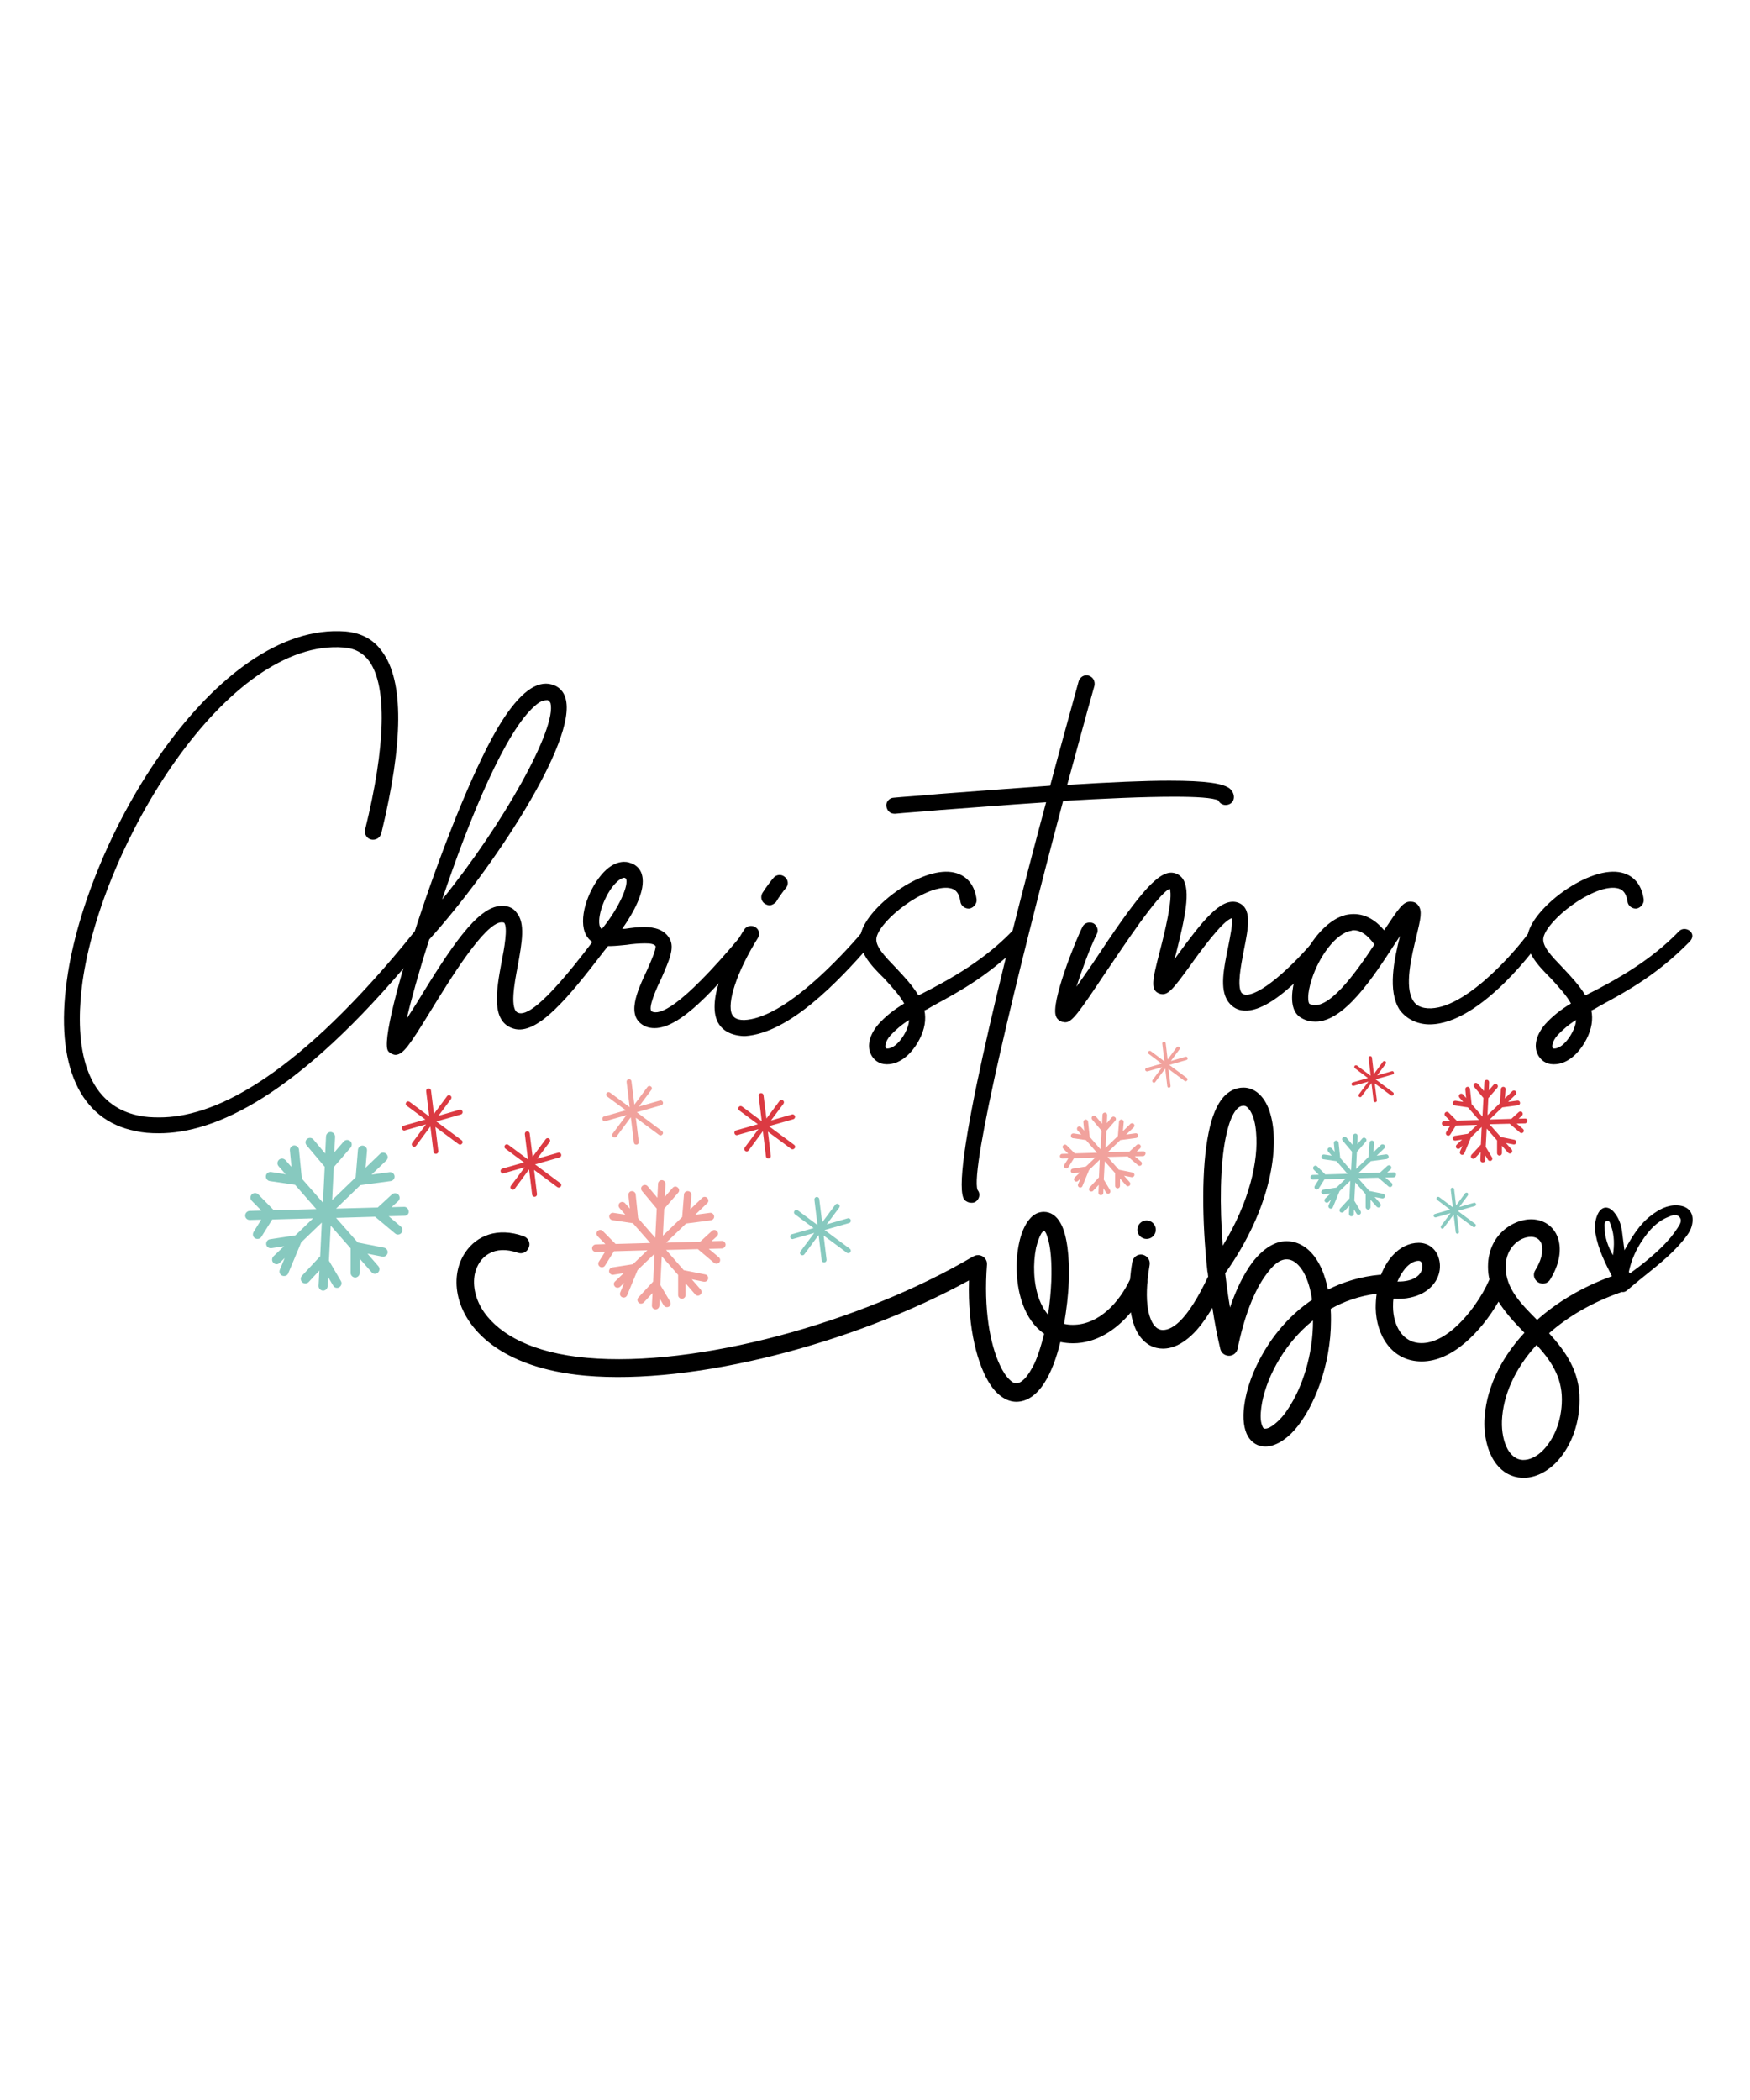 <?xml version="1.0" encoding="utf-8"?>
<!-- Generator: Adobe Illustrator 18.0.0, SVG Export Plug-In . SVG Version: 6.00 Build 0)  -->
<!DOCTYPE svg PUBLIC "-//W3C//DTD SVG 1.1//EN" "http://www.w3.org/Graphics/SVG/1.1/DTD/svg11.dtd">
<svg version="1.1" id="Layer_1" xmlns="http://www.w3.org/2000/svg" xmlns:xlink="http://www.w3.org/1999/xlink" x="0px" y="0px"
	 viewBox="0 0 1080 1296" enable-background="new 0 0 1080 1296" xml:space="preserve">
<g>
	<g>
		<path d="M41.3,604.8c12.2-88.9,91.8-221.3,171.9-215.1c9.7,0.9,17.3,4.8,22.7,12.5c13.4,18.2,13.1,56-0.6,112.2
			c-0.9,2.8-3.4,4.3-6.3,3.7c-2.6-0.6-4.3-3.4-3.7-6c12.8-51.7,13.6-88.6,2.6-104c-3.7-5.1-8.8-8-15.6-8.5
			c-72.2-6-149.4,121-161.4,206.5c-3.7,27.3-4.3,74.4,34.7,82.4c4,0.9,8.2,1.1,12.8,1.1c31.8,0,80.4-21.6,150.6-106.3l6-7.4
			c1.7-2.3,4.8-2.6,7.1-0.9c2,1.7,1.7,4.3,0,6.5l-6.3,8c-72.4,87.5-123.6,109.9-157.7,109.9c-5.4,0-9.9-0.3-14.5-1.4
			C49.3,691.4,33.9,657.3,41.3,604.8z"/>
		<path d="M309.5,445.4c11.4-17.9,21.6-25.6,31-23c4.3,1.1,7.4,4.3,8.5,8.5c7.7,25.9-45.5,106.3-84.1,148.9
			c-6.3,19.6-11.1,36.9-13.9,48.9c2-3.1,4.3-6.8,6.3-9.9c20.5-33.5,37.2-59.4,52-59.7c5.1-0.3,8,2,9.4,4c5.7,6.5,3.4,18.5,0.9,32.7
			c-2.3,11.6-5.1,27.6,0.3,29.3c4,1.4,13.9-1.7,45.7-43.8c3.4-4.3,4.5-5.7,5.4-6.5c2-2,5.4-1.7,7.1,0.3c2,2,1.1,4.3-0.9,6.3
			c-0.6,0.6-2,2.6-4.3,5.4c-21.3,27.8-41.2,52.6-56,48c-14.2-4.3-10.5-23.9-7.4-40.9c1.7-8.5,4-21.3,1.7-24.4
			c-0.3,0-0.3-0.3-1.7-0.3c-10.5,0.3-32.1,35.8-43.8,54.8c-13.6,22.2-16.8,26.4-21.3,27h-0.3c-1.4,0-3.7-1.1-4.5-2.3
			C231.7,639.1,280,492,309.5,445.4z M272.9,555.1c37.8-46.6,71-106,66.8-121.3c-0.6-1.1-1.1-1.4-1.7-1.7c-3.1,0-5.1,1.1-7.4,3.1
			C312.1,450.5,289.6,505.3,272.9,555.1z"/>
		<path d="M374.3,536.6c6.5-5.7,12.2-5.1,14.8-4c3.7,1.1,6.3,4,7.1,7.4c2.6,9.7-5.7,23.9-12.2,33.2c0.6,0,1.1,0,1.7,0
			c4-0.6,8-1.1,11.9-1.1c6.5,0,12.5,1.7,15.6,7.1c3.4,5.7-0.3,13.6-4.8,24.1c-3.1,6.3-9.1,19.6-6,21c4.3,2,16.5-0.9,54.5-46.3
			l2.3-3.1c1.7-2,5.1-2.3,7.1-0.6c2,1.7,1.4,4.5-0.3,6.5l-2.6,3.1c-22.2,26.7-43.5,50.6-59.4,50.6c-2,0-4-0.3-5.7-1.1
			c-12.5-5.7-5.1-21.6,0.9-34.4c2.3-5.1,5.7-12.8,5.4-15.1c-0.9-1.4-3.4-1.7-6.5-1.7c-3.4,0-7.7,0.3-11.4,0.9
			c-6.3,0.6-12.5,1.4-17.3,0c-4.8-1.4-8-4.8-9.1-9.9C357.8,561.6,365.5,544.5,374.3,536.6z M370,571c0.3,1.4,0.9,2,1.4,2.3
			c8.2-9.7,16.5-25,15.1-30.7c0-0.3-0.3-0.6-0.6-0.6c-0.3-0.3-0.6-0.3-0.6-0.3c-1.1,0-2.8,0.9-4.3,2.3
			C374.3,549.9,368.6,564.1,370,571z"/>
		<path d="M459.2,573.8c1.4-2.3,4.5-3.1,6.8-1.7c2.6,1.4,3.1,4.5,1.7,6.8c-13.1,21-19.3,40.3-15.9,47.2c0.6,0.9,1.7,3.4,7.4,3.4
			c22.7-0.9,54-32.7,70.2-51.1l2.8-3.4c1.7-2,4.8-2.3,6.8-0.3c2.3,1.7,1.7,4.5-0.3,6.5l-2.6,3.1c-18.5,21-48.6,53.1-76.1,55.1
			c-0.3,0-0.9,0-1.4,0c-9.4-0.6-13.6-4.8-15.6-8.5C435.7,616.7,449.9,588.6,459.2,573.8z M470.9,550.5c0.3-0.3,0.6-0.9,1.1-1.7
			c1.4-2,3.7-5.1,5.4-7.1c1.7-2,4.8-2.3,6.8-0.6c2.3,1.7,2.6,4.8,0.9,6.8c-1.7,2-3.4,4.5-4.8,6.5c-0.6,1.1-1.1,1.7-1.4,2.3
			c-1.1,1.1-2.6,2-4,2c-1.1,0-2.3-0.6-3.1-1.1C469.5,555.9,469.2,552.8,470.9,550.5z"/>
		<path d="M531.4,575.8c4-15.6,34.1-38.9,54-37.8c9.7,0.6,15.9,6.8,17.3,17c0.3,2.6-1.7,5.1-4.3,5.7c-2.8,0.3-5.4-1.7-5.7-4.3
			c-1.1-7.1-4.5-8.2-8-8.5c-14.5-0.9-40.9,19.3-43.7,30.4c-1.4,5.4,5.1,11.9,11.9,19c4.8,5.1,10.2,10.8,13.9,17
			c21-10.5,41.2-22.4,57.7-39.5c1.7-2,5.1-2,7.1,0c2,2,1.4,4.5-0.6,6.5c-20.2,20.5-38.6,30.4-54.8,39.2c-2,1.1-3.7,2.3-5.7,3.1
			c1.1,5.4,0.3,11.4-3.1,17.9c-5.1,9.7-12.5,15.3-19.9,15.3H547c-4.3,0-8-2.6-9.7-6.5c-2.3-5.1-0.6-11.9,4.8-18.2
			c4.3-4.8,9.7-9.1,15.9-12.8c-2.6-4.8-7.1-9.7-12.2-15.3C537.4,595.7,528.6,586.6,531.4,575.8z M546.5,646.5c0,0.3,0.3,0.6,1.1,0.6
			c6.3,0,13.4-11.6,13.4-17.6c-4.5,2.8-8.2,6-11.4,9.4C546.2,642.8,546.2,645.7,546.5,646.5z"/>
		<path d="M551.6,492.3c5.7-0.6,15.3-1.1,27.8-2.3c26.1-2,49.1-3.7,68.7-5.1c6.5-24.4,12.8-46.9,17.6-64.5c0.9-2.6,3.4-4.3,6.3-3.4
			c2.6,0.9,4,3.4,3.4,6.3c-5.4,18.8-10.8,39.5-16.8,61.1c27-1.7,47.7-2.6,63.1-2.6c22.4,0,33.8,1.7,37.5,5.1
			c1.4,1.4,2.3,3.1,2.3,5.1c0,2.8-2.3,4.8-5.1,4.8c-2,0-3.7-1.1-4.5-2.8c-3.4-1.7-13.6-2.3-27.3-2.3c-18.5,0-43.5,1.1-68.5,2.6
			c-28.1,105.7-57.7,227.6-52.8,240.1c1.7,2,1.4,4.8-0.6,6.8c-1.1,0.9-2,1.1-3.1,1.1c-1.7,0-3.1-0.6-4.3-1.7
			c-9.9-11.1,23-144,50.3-245.5c-25.9,1.7-50,3.7-65.6,4.8c-12.2,1.1-22.2,1.7-27.6,2.3h-0.3c-2.8,0-4.8-2-5.1-4.8
			C546.7,494.8,549,492.3,551.6,492.3z"/>
		<path d="M668,572.1c1.1-2.6,4.3-3.4,6.8-2.3c2.3,1.4,3.4,4.3,2,6.8c-4,8-9.1,21.9-12.5,32.4c3.1-4.3,6.5-9.4,9.7-13.9
			c27-40.9,40.1-57.7,49.7-56.5c2.6,0.3,4.8,1.7,6.2,3.7c5.1,7.4,1.4,24.1-4.3,46.9c-0.3,1.1-0.6,2.3-0.9,3.1
			c0.3-0.6,0.9-1.1,1.1-1.7c16.2-22.2,27.3-36.4,37.5-33.8c9.9,2.8,7.1,15.9,4.3,29.8c-1.7,9.1-4.3,21.9-1.4,26.1
			c0.3,0.3,0.9,0.9,2,1.1c8,1.4,27.8-14.8,47.4-38.9c1.7-2,4.8-2.3,6.8-0.6c2.3,1.7,1.7,4.3,0,6.3c-8.8,11.1-37.5,46.3-56.3,42.9
			c-3.4-0.6-6.2-2.6-8.2-5.4c-5.4-7.7-2.6-20.7,0-33.5c1.1-5.7,3.1-15.1,2.3-17.9c-5.4,1.1-19.9,21-26.1,29.8
			c-10.2,13.9-13.4,18.2-18.2,16.8c-6.3-2-4.8-8.2,0-26.7c2.6-9.9,8.2-32.7,6-38.1c-7.1,2.8-29,36.1-39.8,52
			c-16.5,24.7-20.5,30.4-24.7,30.4c-0.6,0-1.4-0.3-2-0.3c-1.7-0.6-3.1-1.7-3.7-3.4C648.2,619,663.8,580.3,668,572.1z"/>
		<path d="M797.6,611.9c1.7-16.2,15.3-42.6,32.7-47.2c6.2-1.4,15.1-1.1,23.9,9.4c9.1-13.6,11.9-18.2,16.8-17.6
			c1.7,0,3.4,0.9,4.3,2.3c2.6,3.4,1.4,8.2-1.1,18.8c-3.1,12.5-7.7,31.5-2,40.1c1.4,2.3,3.7,3.7,6.8,4.3c22.2,4,55.4-33.5,65.1-47.2
			c1.7-2.3,4.3-3.4,6.5-1.7c2.3,1.7,2.3,4.5,0.6,6.8c-0.3,0.6-36.6,52.3-69,52.3c-7.1,0-14.2-3.1-18.5-9.1
			c-7.4-11.6-3.4-30.7,0.3-45.5c-0.9,1.4-1.7,2.8-2.8,4.3c-13.6,21-31.5,48.6-49.4,48.6c-2.8,0-5.7-0.6-8.2-2
			C799.9,626.6,796.5,622.4,797.6,611.9z M808.1,619.5c10.8,5.7,28.4-18.8,40.1-36.6c-4.3-6-8.5-8.8-12.8-8.8c-0.3,0-0.9,0-1.4,0.3
			c-9.7,1.4-20.2,16.5-24.4,29.8C806.4,613.9,807.3,618.7,808.1,619.5z"/>
		<path d="M943.1,575.8c4-15.6,34.1-38.9,54-37.8c9.7,0.6,15.9,6.8,17.3,17c0.3,2.6-1.7,5.1-4.3,5.7c-2.8,0.3-5.4-1.7-5.7-4.3
			c-1.1-7.1-4.5-8.2-8-8.5c-14.5-0.9-40.9,19.3-43.8,30.4c-1.4,5.4,5.1,11.9,11.9,19c4.8,5.1,10.2,10.8,13.9,17
			c21-10.5,41.2-22.4,57.7-39.5c1.7-2,5.1-2,7.1,0c2,2,1.4,4.5-0.6,6.5c-20.2,20.5-38.6,30.4-54.8,39.2c-2,1.1-3.7,2.3-5.7,3.1
			c1.1,5.4,0.3,11.4-3.1,17.9c-5.1,9.7-12.5,15.3-19.9,15.3h-0.6c-4.3,0-8-2.6-9.7-6.5c-2.3-5.1-0.6-11.9,4.8-18.2
			c4.3-4.8,9.7-9.1,15.9-12.8c-2.6-4.8-7.1-9.7-12.2-15.3C949,595.7,940.2,586.6,943.1,575.8z M958.1,646.5c0,0.3,0.3,0.6,1.1,0.6
			c6.2,0,13.4-11.6,13.4-17.6c-4.5,2.8-8.2,6-11.4,9.4C957.8,642.8,957.8,645.7,958.1,646.5z"/>
	</g>
	<g>
		<circle cx="707.6" cy="758.9" r="5.7"/>
		<path d="M1035.1,743.9c-6.3-0.3-11.4,2.6-16.1,6.2c-7.3,5.5-11.8,13.2-16.5,21.5c-0.6-4.4-1-8.1-1.5-11.8c-0.6-4.4-2.1-8.4-5-11.8
			c-3.6-4.2-7.9-3.5-10.1,1.6c-1.7,3.9-1.9,7.9-1.2,12c1.7,9.4,5.8,17.7,10.1,26c-18.8,6.8-34.2,16.3-46.2,27
			c-9.8-9.9-19.4-19.3-19.4-32.8c0-12.8,10.1-19.4,17-18.4c3,0.5,4.8,2.4,5.4,5.3c0.8,4.2-0.6,9.5-4.1,15.2
			c-1.7,2.6-0.8,5.9,1.8,7.5c2.6,1.5,5.9,0.8,7.4-1.8c11.4-18.5,5.1-34.8-8.9-36.9c-11.4-1.8-29.5,7.8-29.5,29
			c0,2.8,0.3,5.4,0.9,7.9c-4.4,10.2-12.6,22.3-22.3,30.6c-6,5.1-12.8,8.7-19.6,8.7c-12,0-17.5-11.3-17.6-22.3c0-1.8,0-3.5,0.3-5.1
			c7.8,0.5,13.8-1.2,18.1-3.5c9.5-5.3,11.9-14.4,9.9-21.2c-1.5-5.7-6.2-9.8-12.5-9.8c-5.7,0-11.6,2.7-16.3,8.1
			c-2.7,3-5.1,7-6.9,11.6c-0.2,0-0.4,0-0.6,0c-12,1.1-22.7,4.4-32.2,9.2c-1.7-8.9-4.7-15.8-8.4-20.6c-4.8-6.3-10.8-9.3-17.2-9.3
			c-7.1,0-14.4,4.5-21.1,13.2c-5.1,6.9-9.9,16.4-13.7,27.7c-1.2-6.8-2.1-13.8-3-21.1c28.9-40.6,33.6-78.7,28-98
			c-3-11-9.6-16.6-16.7-16.6c-4.8,0-9,2.1-12.5,6c-3.9,4.5-7.1,12-9,21.8c-4.5,21.7-4.1,54.6-0.8,85.3c0,0.3,0,0.6,0.2,0.9
			c0.1,0.9,0.2,1.8,0.3,2.7c-0.1,0.2-0.2,0.3-0.3,0.5c-5.6,11.7-11.4,21.5-17.6,27.4c-3.3,3-6.6,5-10.1,5c-2.9,0-5.6-2.1-7.4-6.6
			c-2-4.8-2.9-11.9-2.2-21.7c0.2-0.8,0.3-1.5,0.2-2.3c0.3-3,0.7-6.2,1.3-9.6c0.5-3-1.5-5.7-4.5-6.3c-2.9-0.5-5.7,1.5-6.2,4.5
			c-0.7,3.9-1.1,7.5-1.4,10.8c-6.5,13.8-19,28-35.3,28c-2,0-3.8-0.2-5.4-0.6c1.5-8.7,2.6-17.8,2.9-26.2c0.6-15.5-1.2-29-5-35.8
			c-2.6-4.8-6.3-7.1-10.4-7.1c-3.3,0-6.5,1.5-9,4.7c-2.7,3.2-5,8.4-6.3,14.7c-2.4,11.1-2.1,25.9,2.4,37.9
			c2.7,7.4,7.1,13.8,13.1,17.9c-1.7,6.8-3.6,13.1-6,18.4c-2,3.9-3.9,7.2-6.2,9.5c-1.7,1.7-3.3,2.7-5.1,2.7c-1.4,0-2.7-0.9-4.1-2.3
			c-2.1-2-4.1-5-5.9-8.9c-6.2-13.1-10.1-34.9-8-62c0.3-3-2-5.6-5-5.9c-0.8,0-1.5,0-2.3,0.3c-0.3,0.2-0.8,0.3-1.2,0.5
			C530.9,816.5,429.9,844,362.4,838c-33.9-3-53.7-14.4-63.4-27.8c-5.7-8.1-7.4-16.7-6-23.9c1.2-5.4,4.2-10.1,8.7-12.6
			c4.7-2.7,10.7-3,17.8-0.6c2.9,1.1,5.9-0.5,6.9-3.3c1.1-2.9-0.5-5.9-3.3-6.9c-16.1-5.7-28.9-0.3-35.8,9.8
			c-4.8,6.9-6.8,16.3-4.8,26.2c4.1,20.8,26.2,45.4,78.9,50.1c66.8,5.9,165.2-19.7,236.6-58.8c-0.9,29.8,5.4,52.7,13.2,64.4
			c4.8,7.2,10.7,10.5,16,10.5c6.5,0,12.5-4.1,17.3-11.6c4.1-6.3,7.5-15.4,9.9-25.3c2.6,0.5,5.1,0.8,7.8,0.8
			c14.3,0,26.7-8.3,35.7-19.1c1,6,2.7,10.5,4.8,13.7c4.1,6.3,9.6,8.7,15,8.7c6,0,11.9-2.9,17.5-8.1c4.5-4.1,8.8-10,13-17.1
			c1.4,9.2,3.1,17.9,4.9,25.4c0.6,2.6,2.9,4.2,5.4,4.2s4.8-1.8,5.3-4.4c3.9-19.4,10.2-36,17.9-46.1c3.9-5.4,8-9,12.3-9
			c4.2,0,7.8,3.2,10.7,8.3c2.3,4.4,4.1,9.9,5,16.7c-25.6,17.3-39.3,45.8-41.8,65c-1.2,8.3-0.2,15,2.3,19.3c2.4,3.9,6,6.2,10.7,6.2
			c5.7,0,12.2-3.6,18.2-10.4c11.7-13.4,22.3-39.7,22.3-67.6c0-2.4,0-4.7-0.2-6.9c8.2-4.7,17.7-8,28.4-9.4c-0.4,2.8-0.6,5.8-0.6,8.8
			c0.3,16.9,9.9,33,28.4,33c9.2,0,18.4-4.4,26.5-11.3c8.3-7,15.6-16.4,20.9-25.6c4.2,6.8,9.9,13,16,19.2
			c-16,17.2-24.1,36.7-24.7,54.3c-0.3,10.5,2.4,20.5,7.5,26.9c3.9,5,9.3,8,15.7,8.3c7.1,0.3,14.4-2.9,20.6-9
			c8.4-8.4,14.9-22.3,14.9-39.1c0.2-17.5-8.6-29.9-18.8-41.1c11.5-10.2,26.5-19.1,44.9-25.5c1,0.3,2.2-0.1,3.3-1
			c2.5-2.1,4.9-4.2,7.5-6.3c9.3-7.6,19-14.8,26.7-24.1c2.3-2.8,4.6-5.6,5.6-9.1C1046.1,749.3,1042.6,744.2,1035.1,743.9z
			 M867.4,782.6c2.4-2.7,5.3-4.5,8.1-4.5c1.8,0,2.4,2,2.3,3.8c-0.3,4.8-5.1,9.2-15.4,9C863.8,787.6,865.5,784.9,867.4,782.6z
			 M648.8,790.8c-0.3,6.6-0.9,13.5-2,20.5c-2.3-2.6-4.1-5.9-5.4-9.3c-3.8-10.1-3.9-22.6-2-31.9c0.9-3.6,2-6.8,3.3-9
			c0.3-0.5,0.8-0.9,1.1-1.2c0.2-0.2,0.3-0.3,0.5-0.5c0.2,0.2,0.3,0.3,0.5,0.5c0.6,0.8,1.1,1.8,1.5,3.2
			C648.5,769.2,649.2,779.5,648.8,790.8z M756.5,701.7c1.4-6.5,3-11.7,5.4-15.4c1.5-2.3,3.3-3.9,5.6-3.9c1.7,0,2.9,1.4,4.1,3.2
			c2,3.3,3.2,7.8,3.6,13.5c1.5,16.9-3.8,42.1-20.6,69.7C752.7,744,752.9,719,756.5,701.7z M795,869.3c-2.6,4.1-5.4,7.2-8.3,9.5
			c-2.1,1.7-4.1,2.9-6,2.9c-1.1,0-1.4-0.9-1.8-2c-1.1-2.7-1.1-6.6-0.5-11.1c2.1-15.8,12.6-38.2,31.9-53.7
			C810.4,836.1,803.6,856.5,795,869.3z M963.9,863.6c0,13.4-5,24.7-11.7,31.5c-3.8,3.8-8.1,6-12.5,5.9c-4.1-0.2-7.1-2.9-9.2-6.5
			c-2.6-4.7-3.8-11-3.6-17.5c0.6-15.4,7.7-32.1,21.4-47C956.7,839.2,963.9,849.3,963.9,863.6z M992,753.4c1.5-0.2,1.8,2,2.3,3.3
			c2.1,5.9,2,11.9,1.1,18c-3-5.4-5.1-11-5.1-17.1C990.2,756.1,989.9,753.7,992,753.4z M1035.2,758c-5.3,8.2-12.5,14.6-19.9,20.7
			c-3,2.5-6.2,4.8-9.3,7.1c-0.3-0.3-0.5-0.5-0.8-0.8c1.5-7.2,4.4-13.8,8.6-19.9c4-5.9,8.7-11.2,15.6-14c2.3-1,5.1-2.2,7.1,0
			C1038.4,753.5,1036.5,755.9,1035.2,758z"/>
	</g>
	<path fill="#F1A29D" d="M445.5,770.5l-8.1,0.2l6.2,5.2c1,0.8,1.1,2.3,0.3,3.2c-0.5,0.5-1.1,0.8-1.7,0.8c-0.5,0-1-0.2-1.5-0.5
		l-9.9-8.4c0,0-0.1-0.1-0.1-0.1l-19.6,0.5l10.9,12.5l13.2,2.6c1.2,0.2,2.1,1.4,1.8,2.7c-0.2,1.2-1.4,2-2.7,1.8l-7.4-1.5l5.5,6.3
		c0.8,1,0.7,2.4-0.2,3.2c-0.4,0.4-1,0.6-1.5,0.6c-0.6,0-1.3-0.3-1.7-0.8l-5.9-6.8v7.2c0,1.3-1,2.3-2.3,2.3s-2.3-1-2.3-2.3v-12.4
		l-10.1-11.5l-0.9,17.7l6.1,10.3c0.6,1.1,0.3,2.5-0.8,3.1c-0.4,0.2-0.8,0.3-1.2,0.3c-0.8,0-1.5-0.4-2-1.1l-2.5-4.3l-0.2,4.6
		c-0.1,1.2-1.1,2.2-2.3,2.2c0,0-0.1,0-0.1,0c-1.3-0.1-2.2-1.1-2.2-2.4l0.4-7.7l-5.4,5.8c-0.9,0.9-2.3,1-3.2,0.1
		c-0.9-0.9-1-2.3-0.1-3.2l9-9.7c0,0,0.1-0.1,0.1-0.1l0.8-17.1l-10.4,10l-6.5,15.6c-0.4,0.9-1.2,1.4-2.1,1.4c-0.3,0-0.6-0.1-0.9-0.2
		c-1.2-0.5-1.7-1.8-1.2-3l2.4-5.9l-2.5,2.4c-0.4,0.4-1,0.6-1.6,0.6c-0.6,0-1.2-0.2-1.6-0.7c-0.9-0.9-0.9-2.4,0.1-3.2l5.3-5.1l-6.4,1
		c-1.2,0.2-2.4-0.7-2.6-1.9c-0.2-1.2,0.7-2.4,1.9-2.6l12.8-2l8.9-8.6l-20.6,0.6l-5.5,8.8c-0.4,0.7-1.2,1.1-1.9,1.1
		c-0.4,0-0.8-0.1-1.2-0.3c-1.1-0.7-1.4-2.1-0.7-3.2l3.9-6.2l-5.7,0.2c0,0,0,0-0.1,0c-1.2,0-2.3-1-2.3-2.2c0-1.3,1-2.3,2.2-2.4l6-0.2
		l-4.8-4.9c-0.9-0.9-0.9-2.4,0-3.2c0.9-0.9,2.4-0.9,3.2,0l7.8,7.9c0,0,0,0,0.1,0.1l21.4-0.6l-10.7-12.2l-12.7-1.9
		c-1.2-0.2-2.1-1.4-1.9-2.6c0.2-1.2,1.3-2.1,2.6-1.9l7.3,1.1l-3.6-4.1c-0.8-1-0.7-2.4,0.2-3.2c1-0.8,2.4-0.7,3.2,0.2l3,3.4l-0.9-8.3
		c-0.1-1.3,0.8-2.4,2-2.5c1.2-0.1,2.4,0.8,2.5,2l1.5,14.7l10.6,12.1l0.9-18l-9.1-10.9c-0.8-1-0.7-2.4,0.3-3.2c1-0.8,2.4-0.7,3.2,0.3
		l6,7.1l0.4-8.7c0.1-1.3,1.1-2.2,2.4-2.2c1.3,0.1,2.2,1.1,2.2,2.4l-0.4,7.9l4.8-5.5c0.8-1,2.3-1.1,3.2-0.2c1,0.8,1.1,2.3,0.2,3.2
		l-8.6,9.9l-0.8,16.6l11.9-11.5l1.1-13.9c0.1-1.3,1.2-2.2,2.5-2.1c1.3,0.1,2.2,1.2,2.1,2.5l-0.7,8.7l7.3-7c0.9-0.9,2.4-0.9,3.2,0.1
		c0.9,0.9,0.9,2.4-0.1,3.2l-7.4,7.1l9.1-1.2c1.2-0.2,2.4,0.7,2.6,2c0.2,1.3-0.7,2.4-2,2.6l-15.3,2l-12.3,11.8l21-0.6l7.2-6.6
		c0.9-0.9,2.4-0.8,3.2,0.1c0.9,0.9,0.8,2.4-0.1,3.2l-3.3,3l6.3-0.2c1.2-0.1,2.3,1,2.4,2.2C447.8,769.4,446.8,770.4,445.5,770.5z"/>
	<path fill="#F1A29D" d="M705.4,713.5l-5.1,0.1l3.9,3.3c0.6,0.5,0.7,1.4,0.2,2.1c-0.3,0.3-0.7,0.5-1.1,0.5c-0.3,0-0.7-0.1-0.9-0.3
		l-6.3-5.4c0,0-0.1,0-0.1-0.1l-12.5,0.3l7,7.9l8.4,1.7c0.8,0.2,1.3,0.9,1.2,1.7c-0.2,0.8-0.9,1.3-1.7,1.2l-4.7-0.9l3.5,4
		c0.5,0.6,0.5,1.5-0.1,2.1c-0.3,0.2-0.6,0.4-1,0.4c-0.4,0-0.8-0.2-1.1-0.5l-3.8-4.3v4.6c0,0.8-0.7,1.5-1.5,1.5
		c-0.8,0-1.5-0.7-1.5-1.5V724l-6.4-7.3l-0.6,11.3l3.9,6.5c0.4,0.7,0.2,1.6-0.5,2c-0.2,0.1-0.5,0.2-0.7,0.2c-0.5,0-1-0.3-1.3-0.7
		l-1.6-2.7l-0.1,2.9c0,0.8-0.7,1.4-1.5,1.4c0,0,0,0-0.1,0c-0.8,0-1.4-0.7-1.4-1.5l0.2-4.9l-3.5,3.7c-0.5,0.6-1.5,0.6-2.1,0.1
		c-0.6-0.5-0.6-1.5-0.1-2.1l5.7-6.2c0,0,0.1-0.1,0.1-0.1l0.5-10.9l-6.6,6.4l-4.1,9.9c-0.2,0.6-0.8,0.9-1.3,0.9c-0.2,0-0.4,0-0.6-0.1
		c-0.7-0.3-1.1-1.2-0.8-1.9l1.6-3.7l-1.6,1.6c-0.3,0.3-0.6,0.4-1,0.4c-0.4,0-0.8-0.1-1.1-0.4c-0.6-0.6-0.5-1.5,0-2.1l3.4-3.2
		l-4.1,0.6c-0.8,0.1-1.5-0.4-1.7-1.2c-0.1-0.8,0.4-1.5,1.2-1.7l8.2-1.3l5.7-5.5l-13.1,0.4l-3.5,5.6c-0.3,0.4-0.8,0.7-1.2,0.7
		c-0.3,0-0.5-0.1-0.8-0.2c-0.7-0.4-0.9-1.3-0.5-2l2.5-4l-3.7,0.1c0,0,0,0,0,0c-0.8,0-1.4-0.6-1.5-1.4c0-0.8,0.6-1.5,1.4-1.5l3.8-0.1
		l-3.1-3.1c-0.6-0.6-0.6-1.5,0-2.1c0.6-0.6,1.5-0.6,2.1,0l5,5c0,0,0,0,0,0l13.7-0.4l-6.8-7.8l-8.1-1.2c-0.8-0.1-1.3-0.9-1.2-1.7
		c0.1-0.8,0.9-1.3,1.7-1.2l4.7,0.7l-2.3-2.6c-0.5-0.6-0.5-1.5,0.1-2.1c0.6-0.5,1.5-0.5,2.1,0.1l1.9,2.2l-0.5-5.3
		c-0.1-0.8,0.5-1.5,1.3-1.6c0.8-0.1,1.5,0.5,1.6,1.3l1,9.4l6.7,7.7l0.6-11.5l-5.8-6.9c-0.5-0.6-0.4-1.5,0.2-2.1
		c0.6-0.5,1.5-0.4,2.1,0.2l3.8,4.5l0.3-5.5c0-0.8,0.7-1.4,1.5-1.4c0.8,0,1.4,0.7,1.4,1.5l-0.2,5l3-3.5c0.5-0.6,1.4-0.7,2.1-0.1
		c0.6,0.5,0.7,1.4,0.1,2.1l-5.5,6.3l-0.5,10.5l7.6-7.3l0.7-8.9c0.1-0.8,0.8-1.4,1.6-1.3c0.8,0.1,1.4,0.8,1.3,1.6l-0.5,5.6l4.6-4.5
		c0.6-0.6,1.5-0.5,2.1,0c0.6,0.6,0.5,1.5,0,2.1l-4.7,4.5l5.8-0.8c0.8-0.1,1.5,0.5,1.6,1.3c0.1,0.8-0.5,1.5-1.3,1.6l-9.7,1.3
		l-7.8,7.5l13.4-0.4l4.6-4.2c0.6-0.5,1.5-0.5,2.1,0.1c0.5,0.6,0.5,1.5-0.1,2.1l-2.1,1.9l4-0.1c0.8-0.1,1.5,0.6,1.5,1.4
		C706.8,712.8,706.2,713.5,705.4,713.5z"/>
	<path fill="#87C9BF" d="M860,726.6l-5.1,0.1l3.9,3.3c0.6,0.5,0.7,1.4,0.2,2.1c-0.3,0.3-0.7,0.5-1.1,0.5c-0.3,0-0.7-0.1-0.9-0.3
		l-6.3-5.4c0,0-0.1,0-0.1-0.1l-12.5,0.3l7,7.9l8.4,1.7c0.8,0.2,1.3,0.9,1.2,1.7c-0.2,0.8-0.9,1.3-1.7,1.2l-4.7-0.9l3.5,4
		c0.5,0.6,0.5,1.5-0.1,2.1c-0.3,0.2-0.6,0.4-1,0.4c-0.4,0-0.8-0.2-1.1-0.5l-3.8-4.3v4.6c0,0.8-0.7,1.5-1.5,1.5s-1.5-0.7-1.5-1.5V737
		l-6.4-7.3l-0.6,11.3l3.9,6.5c0.4,0.7,0.2,1.6-0.5,2c-0.2,0.1-0.5,0.2-0.7,0.2c-0.5,0-1-0.3-1.3-0.7l-1.6-2.7l-0.1,2.9
		c0,0.8-0.7,1.4-1.5,1.4c0,0,0,0-0.1,0c-0.8,0-1.4-0.7-1.4-1.5l0.2-4.9l-3.5,3.7c-0.5,0.6-1.5,0.6-2.1,0.1c-0.6-0.5-0.6-1.5-0.1-2.1
		l5.7-6.2c0,0,0.1-0.1,0.1-0.1l0.5-10.9l-6.6,6.4l-4.1,9.9c-0.2,0.6-0.8,0.9-1.3,0.9c-0.2,0-0.4,0-0.6-0.1c-0.7-0.3-1.1-1.2-0.8-1.9
		l1.6-3.7l-1.6,1.6c-0.3,0.3-0.6,0.4-1,0.4c-0.4,0-0.8-0.1-1.1-0.4c-0.6-0.6-0.5-1.5,0-2.1l3.4-3.2l-4.1,0.6
		c-0.8,0.1-1.5-0.4-1.7-1.2c-0.1-0.8,0.4-1.5,1.2-1.7l8.2-1.3l5.7-5.5l-13.1,0.4l-3.5,5.6c-0.3,0.4-0.8,0.7-1.2,0.7
		c-0.3,0-0.5-0.1-0.8-0.2c-0.7-0.4-0.9-1.3-0.5-2l2.5-4l-3.7,0.1c0,0,0,0,0,0c-0.8,0-1.4-0.6-1.5-1.4c0-0.8,0.6-1.5,1.4-1.5l3.8-0.1
		l-3.1-3.1c-0.6-0.6-0.6-1.5,0-2.1c0.6-0.6,1.5-0.6,2.1,0l5,5c0,0,0,0,0,0l13.7-0.4l-6.8-7.8l-8.1-1.2c-0.8-0.1-1.3-0.9-1.2-1.7
		c0.1-0.8,0.9-1.3,1.7-1.2l4.7,0.7l-2.3-2.6c-0.5-0.6-0.5-1.5,0.1-2.1c0.6-0.5,1.5-0.5,2.1,0.1l1.9,2.2l-0.5-5.3
		c-0.1-0.8,0.5-1.5,1.3-1.6c0.8-0.1,1.5,0.5,1.6,1.3l1,9.4l6.7,7.7l0.6-11.5l-5.8-6.9c-0.5-0.6-0.4-1.5,0.2-2.1
		c0.6-0.5,1.5-0.4,2.1,0.2l3.8,4.5l0.3-5.5c0-0.8,0.7-1.4,1.5-1.4c0.8,0,1.4,0.7,1.4,1.5l-0.2,5l3-3.5c0.5-0.6,1.4-0.7,2.1-0.1
		c0.6,0.5,0.7,1.4,0.1,2.1l-5.5,6.3l-0.5,10.5l7.6-7.3l0.7-8.9c0.1-0.8,0.8-1.4,1.6-1.3c0.8,0.1,1.4,0.8,1.3,1.6l-0.5,5.6l4.6-4.5
		c0.6-0.6,1.5-0.5,2.1,0c0.6,0.6,0.5,1.5,0,2.1l-4.7,4.5l5.8-0.8c0.8-0.1,1.5,0.5,1.6,1.3c0.1,0.8-0.5,1.5-1.3,1.6l-9.7,1.3
		l-7.8,7.5l13.4-0.4l4.6-4.2c0.6-0.5,1.5-0.5,2.1,0.1c0.5,0.6,0.5,1.5-0.1,2.1l-2.1,1.9l4-0.1c0.8-0.1,1.5,0.6,1.5,1.4
		C861.5,725.9,860.8,726.6,860,726.6z"/>
	<path fill="#DB3A42" d="M941.1,693.3l-5.1,0.1l3.9,3.3c0.6,0.5,0.7,1.4,0.2,2.1c-0.3,0.3-0.7,0.5-1.1,0.5c-0.3,0-0.7-0.1-0.9-0.3
		l-6.3-5.4c0,0-0.1,0-0.1-0.1l-12.5,0.3l7,7.9l8.4,1.7c0.8,0.2,1.3,0.9,1.2,1.7c-0.2,0.8-0.9,1.3-1.7,1.2l-4.7-0.9l3.5,4
		c0.5,0.6,0.5,1.5-0.1,2.1c-0.3,0.2-0.6,0.4-1,0.4c-0.4,0-0.8-0.2-1.1-0.5l-3.8-4.3v4.6c0,0.8-0.7,1.5-1.5,1.5
		c-0.8,0-1.5-0.7-1.5-1.5v-7.9l-6.4-7.3l-0.6,11.3l3.9,6.5c0.4,0.7,0.2,1.6-0.5,2c-0.2,0.1-0.5,0.2-0.7,0.2c-0.5,0-1-0.3-1.3-0.7
		l-1.6-2.7l-0.1,2.9c0,0.8-0.7,1.4-1.5,1.4c0,0,0,0-0.1,0c-0.8,0-1.4-0.7-1.4-1.5l0.2-4.9l-3.5,3.7c-0.5,0.6-1.5,0.6-2.1,0.1
		c-0.6-0.5-0.6-1.5-0.1-2.1l5.7-6.2c0,0,0.1-0.1,0.1-0.1l0.5-10.9l-6.6,6.4l-4.1,9.9c-0.2,0.6-0.8,0.9-1.3,0.9c-0.2,0-0.4,0-0.6-0.1
		c-0.7-0.3-1.1-1.2-0.8-1.9l1.6-3.7l-1.6,1.6c-0.3,0.3-0.6,0.4-1,0.4c-0.4,0-0.8-0.1-1.1-0.4c-0.6-0.6-0.5-1.5,0-2.1l3.4-3.2
		l-4.1,0.6c-0.8,0.1-1.5-0.4-1.7-1.2c-0.1-0.8,0.4-1.5,1.2-1.7l8.2-1.3l5.7-5.5l-13.1,0.4l-3.5,5.6c-0.3,0.4-0.8,0.7-1.2,0.7
		c-0.3,0-0.5-0.1-0.8-0.2c-0.7-0.4-0.9-1.3-0.5-2l2.5-4l-3.7,0.1c0,0,0,0,0,0c-0.8,0-1.4-0.6-1.5-1.4c0-0.8,0.6-1.5,1.4-1.5l3.8-0.1
		l-3.1-3.1c-0.6-0.6-0.6-1.5,0-2.1c0.6-0.6,1.5-0.6,2.1,0l5,5c0,0,0,0,0,0l13.7-0.4l-6.8-7.8l-8.1-1.2c-0.8-0.1-1.3-0.9-1.2-1.7
		c0.1-0.8,0.9-1.3,1.7-1.2l4.7,0.7l-2.3-2.6c-0.5-0.6-0.5-1.5,0.1-2.1c0.6-0.5,1.5-0.5,2.1,0.1l1.9,2.2l-0.5-5.3
		c-0.1-0.8,0.5-1.5,1.3-1.6c0.8-0.1,1.5,0.5,1.6,1.3l1,9.4l6.7,7.7l0.6-11.5l-5.8-6.9c-0.5-0.6-0.4-1.5,0.2-2.1
		c0.6-0.5,1.5-0.4,2.1,0.2l3.8,4.5l0.3-5.5c0-0.8,0.7-1.4,1.5-1.4c0.8,0,1.4,0.7,1.4,1.5l-0.2,5l3-3.5c0.5-0.6,1.4-0.7,2.1-0.1
		c0.6,0.5,0.7,1.4,0.1,2.1l-5.5,6.3l-0.5,10.5l7.6-7.3l0.7-8.9c0.1-0.8,0.8-1.4,1.6-1.3c0.8,0.1,1.4,0.8,1.3,1.6l-0.5,5.6l4.6-4.5
		c0.6-0.6,1.5-0.5,2.1,0c0.6,0.6,0.5,1.5,0,2.1l-4.7,4.5l5.8-0.8c0.8-0.1,1.5,0.5,1.6,1.3c0.1,0.8-0.5,1.5-1.3,1.6l-9.7,1.3
		l-7.8,7.5l13.4-0.4l4.6-4.2c0.6-0.5,1.5-0.5,2.1,0.1c0.5,0.6,0.5,1.5-0.1,2.1l-2.1,1.9l4-0.1c0.8-0.1,1.5,0.6,1.5,1.4
		C942.5,692.6,941.9,693.3,941.1,693.3z"/>
	<path fill="#87C9BF" d="M249.7,750.3l-9.8,0.3l7.5,6.4c1.2,1,1.3,2.8,0.3,3.9c-0.6,0.7-1.3,1-2.1,1c-0.6,0-1.3-0.2-1.8-0.7
		L231.6,751c-0.1,0-0.1-0.1-0.2-0.1l-24,0.7l13.4,15.2l16.2,3.2c1.5,0.3,2.5,1.8,2.2,3.3c-0.3,1.5-1.8,2.5-3.3,2.2l-9.1-1.8l6.7,7.7
		c1,1.2,0.9,2.9-0.3,4c-0.5,0.5-1.2,0.7-1.8,0.7c-0.8,0-1.6-0.3-2.1-1l-7.3-8.3v8.8c0,1.5-1.3,2.8-2.8,2.8s-2.8-1.3-2.8-2.8v-15.2
		l-12.3-14l-1.1,21.6l7.4,12.6c0.8,1.3,0.3,3-1,3.8c-0.4,0.3-0.9,0.4-1.4,0.4c-1,0-1.9-0.5-2.4-1.4l-3.1-5.3l-0.3,5.7
		c-0.1,1.5-1.3,2.7-2.8,2.7c0,0-0.1,0-0.1,0c-1.5-0.1-2.7-1.4-2.7-2.9l0.5-9.5l-6.6,7.1c-1.1,1.1-2.8,1.2-4,0.1
		c-1.1-1.1-1.2-2.8-0.1-4l11-11.8c0-0.1,0.1-0.1,0.2-0.1l1-20.9l-12.7,12.2l-8,19.1c-0.4,1.1-1.5,1.7-2.6,1.7
		c-0.4,0-0.7-0.1-1.1-0.2c-1.4-0.6-2.1-2.2-1.5-3.7l3-7.2l-3.1,3c-0.5,0.5-1.2,0.8-1.9,0.8c-0.7,0-1.5-0.3-2-0.9
		c-1.1-1.1-1-2.9,0.1-4l6.5-6.2l-7.8,1.2c-1.5,0.2-3-0.8-3.2-2.3c-0.2-1.5,0.8-3,2.3-3.2l15.7-2.4l10.9-10.5l-25.2,0.7l-6.7,10.7
		c-0.5,0.9-1.4,1.3-2.4,1.3c-0.5,0-1-0.1-1.5-0.4c-1.3-0.8-1.7-2.5-0.9-3.9l4.7-7.6l-7,0.2c0,0-0.1,0-0.1,0c-1.5,0-2.8-1.2-2.8-2.7
		c0-1.5,1.2-2.8,2.7-2.9l7.3-0.2l-5.9-6c-1.1-1.1-1.1-2.9,0-4c1.1-1.1,2.9-1.1,4,0l9.5,9.7c0,0,0,0,0.1,0.1l26.2-0.7l-13.1-15
		l-15.6-2.3c-1.5-0.2-2.6-1.7-2.4-3.2c0.2-1.5,1.6-2.6,3.2-2.4l9,1.4l-4.4-5c-1-1.2-0.9-2.9,0.3-4c1.2-1,2.9-0.9,4,0.3l3.7,4.2
		l-1-10.2c-0.2-1.5,1-2.9,2.5-3.1c1.5-0.1,2.9,1,3.1,2.5l1.8,18l13,14.8l1.1-22.1l-11.2-13.3c-1-1.2-0.8-3,0.3-3.9
		c1.2-1,3-0.8,3.9,0.3l7.3,8.7l0.5-10.6c0.1-1.5,1.3-2.7,2.9-2.7c1.5,0.1,2.7,1.4,2.7,2.9l-0.5,9.7l5.8-6.7c1-1.2,2.8-1.3,4-0.3
		c1.2,1,1.3,2.8,0.3,4L206,720.3l-1,20.3l14.5-14l1.4-17c0.1-1.5,1.5-2.7,3-2.6c1.5,0.1,2.7,1.5,2.6,3l-0.9,10.7l8.9-8.6
		c1.1-1.1,2.9-1,4,0.1c1.1,1.1,1,2.9-0.1,4l-9.1,8.7l11.1-1.5c1.5-0.2,2.9,0.9,3.1,2.4c0.2,1.5-0.9,2.9-2.4,3.1l-18.7,2.5l-15,14.5
		l25.7-0.7l8.8-8.1c1.1-1,2.9-1,4,0.2c1,1.1,1,2.9-0.2,4l-4.1,3.7l7.7-0.2c1.5-0.1,2.8,1.2,2.9,2.7
		C252.5,749,251.2,750.3,249.7,750.3z"/>
	<path fill="#87C9BF" d="M524.5,770.7l-15.6-11.6l15.1-4.3c0.8-0.2,1.3-1.1,1-1.9c-0.2-0.8-1.1-1.3-1.9-1l-12.9,3.7l7.7-10.3
		c0.5-0.7,0.4-1.6-0.3-2.1c-0.7-0.5-1.6-0.4-2.1,0.3l-8.1,10.9l-1.8-14.4c-0.1-0.8-0.8-1.4-1.7-1.3c-0.8,0.1-1.4,0.9-1.3,1.7
		l1.9,15.6l-12.1-9c-0.7-0.5-1.6-0.4-2.1,0.3c-0.5,0.7-0.4,1.6,0.3,2.1l11.5,8.5l-13.4,3.8c-0.8,0.2-1.3,1.1-1,1.9
		c0.2,0.7,0.8,1.1,1.4,1.1c0.1,0,0.3,0,0.4-0.1l13-3.7l-8.5,11.4c-0.5,0.7-0.4,1.6,0.3,2.1c0.3,0.2,0.6,0.3,0.9,0.3
		c0.5,0,0.9-0.2,1.2-0.6l8.8-11.9l1.9,15.6c0.1,0.8,0.7,1.3,1.5,1.3c0.1,0,0.1,0,0.2,0c0.8-0.1,1.4-0.9,1.3-1.7l-1.8-14.9l14.3,10.6
		c0.3,0.2,0.6,0.3,0.9,0.3c0.5,0,0.9-0.2,1.2-0.6C525.3,772.2,525.2,771.2,524.5,770.7z"/>
	<path fill="#DB3A42" d="M490.2,706.6L474.5,695l15.1-4.3c0.8-0.2,1.3-1.1,1-1.9c-0.2-0.8-1.1-1.3-1.9-1l-12.9,3.7l7.7-10.3
		c0.5-0.7,0.4-1.6-0.3-2.1c-0.7-0.5-1.6-0.4-2.1,0.3l-8.1,10.9l-1.8-14.4c-0.1-0.8-0.8-1.4-1.7-1.3c-0.8,0.1-1.4,0.9-1.3,1.7
		l1.9,15.6l-12.1-9c-0.7-0.5-1.6-0.4-2.1,0.3c-0.5,0.7-0.4,1.6,0.3,2.1l11.5,8.5l-13.4,3.8c-0.8,0.2-1.3,1.1-1,1.9
		c0.2,0.7,0.8,1.1,1.4,1.1c0.1,0,0.3,0,0.4-0.1l13-3.7l-8.5,11.4c-0.5,0.7-0.4,1.6,0.3,2.1c0.3,0.2,0.6,0.3,0.9,0.3
		c0.5,0,0.9-0.2,1.2-0.6l8.8-11.9l1.9,15.6c0.1,0.8,0.7,1.3,1.5,1.3c0.1,0,0.1,0,0.2,0c0.8-0.1,1.4-0.9,1.3-1.7l-1.8-14.9l14.3,10.6
		c0.3,0.2,0.6,0.3,0.9,0.3c0.5,0,0.9-0.2,1.2-0.6C491,708.1,490.8,707.1,490.2,706.6z"/>
	<path fill="#DB3A42" d="M345.8,730.2l-15.6-11.6l15.1-4.3c0.8-0.2,1.3-1.1,1-1.9c-0.2-0.8-1.1-1.3-1.9-1l-12.9,3.7l7.7-10.3
		c0.5-0.7,0.4-1.6-0.3-2.1c-0.7-0.5-1.6-0.4-2.1,0.3l-8.1,10.9l-1.8-14.4c-0.1-0.8-0.8-1.4-1.7-1.3c-0.8,0.1-1.4,0.9-1.3,1.7
		l1.9,15.6l-12.1-9c-0.7-0.5-1.6-0.4-2.1,0.3c-0.5,0.7-0.4,1.6,0.3,2.1l11.5,8.5l-13.4,3.8c-0.8,0.2-1.3,1.1-1,1.9
		c0.2,0.7,0.8,1.1,1.4,1.1c0.1,0,0.3,0,0.4-0.1l13-3.7l-8.5,11.4c-0.5,0.7-0.4,1.6,0.3,2.1c0.3,0.2,0.6,0.3,0.9,0.3
		c0.5,0,0.9-0.2,1.2-0.6l8.8-11.9l1.9,15.6c0.1,0.8,0.7,1.3,1.5,1.3c0.1,0,0.1,0,0.2,0c0.8-0.1,1.4-0.9,1.3-1.7l-1.8-14.9l14.3,10.6
		c0.3,0.2,0.6,0.3,0.9,0.3c0.5,0,0.9-0.2,1.2-0.6C346.6,731.7,346.5,730.7,345.8,730.2z"/>
	<path fill="#DB3A42" d="M284.9,703.7l-15.6-11.6l15.1-4.3c0.8-0.2,1.3-1.1,1-1.9c-0.2-0.8-1.1-1.3-1.9-1l-12.9,3.7l7.7-10.3
		c0.5-0.7,0.4-1.6-0.3-2.1c-0.7-0.5-1.6-0.4-2.1,0.3l-8.1,10.9l-1.8-14.4c-0.1-0.8-0.8-1.4-1.7-1.3c-0.8,0.1-1.4,0.9-1.3,1.7
		l1.9,15.6l-12.1-9c-0.7-0.5-1.6-0.4-2.1,0.3c-0.5,0.7-0.4,1.6,0.3,2.1l11.5,8.5l-13.4,3.8c-0.8,0.2-1.3,1.1-1,1.9
		c0.2,0.7,0.8,1.1,1.4,1.1c0.1,0,0.3,0,0.4-0.1l13-3.7l-8.5,11.4c-0.5,0.7-0.4,1.6,0.3,2.1c0.3,0.2,0.6,0.3,0.9,0.3
		c0.5,0,0.9-0.2,1.2-0.6l8.8-11.9l1.9,15.6c0.1,0.8,0.7,1.3,1.5,1.3c0.1,0,0.1,0,0.2,0c0.8-0.1,1.4-0.9,1.3-1.7l-1.8-14.9l14.3,10.6
		c0.3,0.2,0.6,0.3,0.9,0.3c0.5,0,0.9-0.2,1.2-0.6C285.7,705.2,285.6,704.2,284.9,703.7z"/>
	<path fill="#F1A29D" d="M408.6,698.1L393,686.4l15.1-4.3c0.8-0.2,1.3-1.1,1-1.9c-0.2-0.8-1.1-1.3-1.9-1l-12.9,3.7l7.7-10.3
		c0.5-0.7,0.4-1.6-0.3-2.1c-0.7-0.5-1.6-0.4-2.1,0.3l-8.1,10.9l-1.8-14.4c-0.1-0.8-0.8-1.4-1.7-1.3c-0.8,0.1-1.4,0.9-1.3,1.7
		l1.9,15.6l-12.1-9c-0.7-0.5-1.6-0.4-2.1,0.3c-0.5,0.7-0.4,1.6,0.3,2.1l11.5,8.5l-13.4,3.8c-0.8,0.2-1.3,1.1-1,1.9
		c0.2,0.7,0.8,1.1,1.4,1.1c0.1,0,0.3,0,0.4-0.1l13-3.7l-8.5,11.4c-0.5,0.7-0.4,1.6,0.3,2.1c0.3,0.2,0.6,0.3,0.9,0.3
		c0.5,0,0.9-0.2,1.2-0.6l8.8-11.9l1.9,15.6c0.1,0.8,0.7,1.3,1.5,1.3c0.1,0,0.1,0,0.2,0c0.8-0.1,1.4-0.9,1.3-1.7l-1.8-14.9l14.3,10.6
		c0.3,0.2,0.6,0.3,0.9,0.3c0.5,0,0.9-0.2,1.2-0.6C409.4,699.5,409.3,698.6,408.6,698.1z"/>
	<path fill="#DB3A42" d="M859.8,674.2l-10.9-8.1l10.6-3c0.6-0.2,0.9-0.7,0.7-1.3c-0.2-0.6-0.7-0.9-1.3-0.7l-9,2.6l5.3-7.2
		c0.3-0.5,0.2-1.1-0.2-1.5c-0.5-0.3-1.1-0.2-1.5,0.2l-5.6,7.6l-1.2-10.1c-0.1-0.6-0.6-1-1.2-0.9c-0.6,0.1-1,0.6-0.9,1.2l1.3,10.9
		l-8.4-6.3c-0.5-0.3-1.1-0.2-1.5,0.2c-0.3,0.5-0.3,1.1,0.2,1.5l8,6l-9.4,2.7c-0.6,0.2-0.9,0.7-0.7,1.3c0.1,0.5,0.6,0.8,1,0.8
		c0.1,0,0.2,0,0.3,0l9.1-2.6l-5.9,7.9c-0.3,0.5-0.2,1.1,0.2,1.5c0.2,0.1,0.4,0.2,0.6,0.2c0.3,0,0.6-0.1,0.8-0.4l6.2-8.3l1.3,10.9
		c0.1,0.5,0.5,0.9,1,0.9c0,0,0.1,0,0.1,0c0.6-0.1,1-0.6,0.9-1.2l-1.3-10.4l10,7.4c0.2,0.1,0.4,0.2,0.6,0.2c0.3,0,0.6-0.1,0.8-0.4
		C860.3,675.2,860.2,674.6,859.8,674.2z"/>
	<path fill="#87C9BF" d="M910.5,755.4l-10.9-8.1l10.6-3c0.6-0.2,0.9-0.7,0.7-1.3c-0.2-0.6-0.7-0.9-1.3-0.7l-9,2.6l5.3-7.2
		c0.3-0.5,0.2-1.1-0.2-1.5c-0.5-0.3-1.1-0.2-1.5,0.2l-5.6,7.6l-1.2-10.1c-0.1-0.6-0.6-1-1.2-0.9c-0.6,0.1-1,0.6-0.9,1.2l1.3,10.9
		l-8.4-6.3c-0.5-0.3-1.1-0.2-1.5,0.2c-0.3,0.5-0.3,1.1,0.2,1.5l8,6l-9.4,2.7c-0.6,0.2-0.9,0.7-0.7,1.3c0.1,0.5,0.6,0.8,1,0.8
		c0.1,0,0.2,0,0.3,0l9.1-2.6l-5.9,7.9c-0.3,0.5-0.2,1.1,0.2,1.5c0.2,0.1,0.4,0.2,0.6,0.2c0.3,0,0.6-0.1,0.8-0.4l6.2-8.3l1.3,10.9
		c0.1,0.5,0.5,0.9,1,0.9c0,0,0.1,0,0.1,0c0.6-0.1,1-0.6,0.9-1.2l-1.3-10.4l10,7.4c0.2,0.1,0.4,0.2,0.6,0.2c0.3,0,0.6-0.1,0.8-0.4
		C911,756.4,910.9,755.8,910.5,755.4z"/>
	<path fill="#F1A29D" d="M732.5,665.3l-10.9-8.1l10.6-3c0.6-0.2,0.9-0.7,0.7-1.3c-0.2-0.6-0.7-0.9-1.3-0.7l-9,2.6l5.3-7.2
		c0.3-0.5,0.2-1.1-0.2-1.5c-0.5-0.3-1.1-0.2-1.5,0.2l-5.6,7.6l-1.2-10.1c-0.1-0.6-0.6-1-1.2-0.9c-0.6,0.1-1,0.6-0.9,1.2l1.3,10.9
		l-8.4-6.3c-0.5-0.3-1.1-0.2-1.5,0.2c-0.3,0.5-0.3,1.1,0.2,1.5l8,6l-9.4,2.7c-0.6,0.2-0.9,0.7-0.7,1.3c0.1,0.5,0.6,0.8,1,0.8
		c0.1,0,0.2,0,0.3,0l9.1-2.6l-5.9,7.9c-0.3,0.5-0.2,1.1,0.2,1.5c0.2,0.1,0.4,0.2,0.6,0.2c0.3,0,0.6-0.1,0.8-0.4l6.2-8.3l1.3,10.9
		c0.1,0.5,0.5,0.9,1,0.9c0,0,0.1,0,0.1,0c0.6-0.1,1-0.6,0.9-1.2l-1.3-10.4l10,7.4c0.2,0.1,0.4,0.2,0.6,0.2c0.3,0,0.6-0.1,0.8-0.4
		C733.1,666.4,733,665.7,732.5,665.3z"/>
</g>
</svg>
